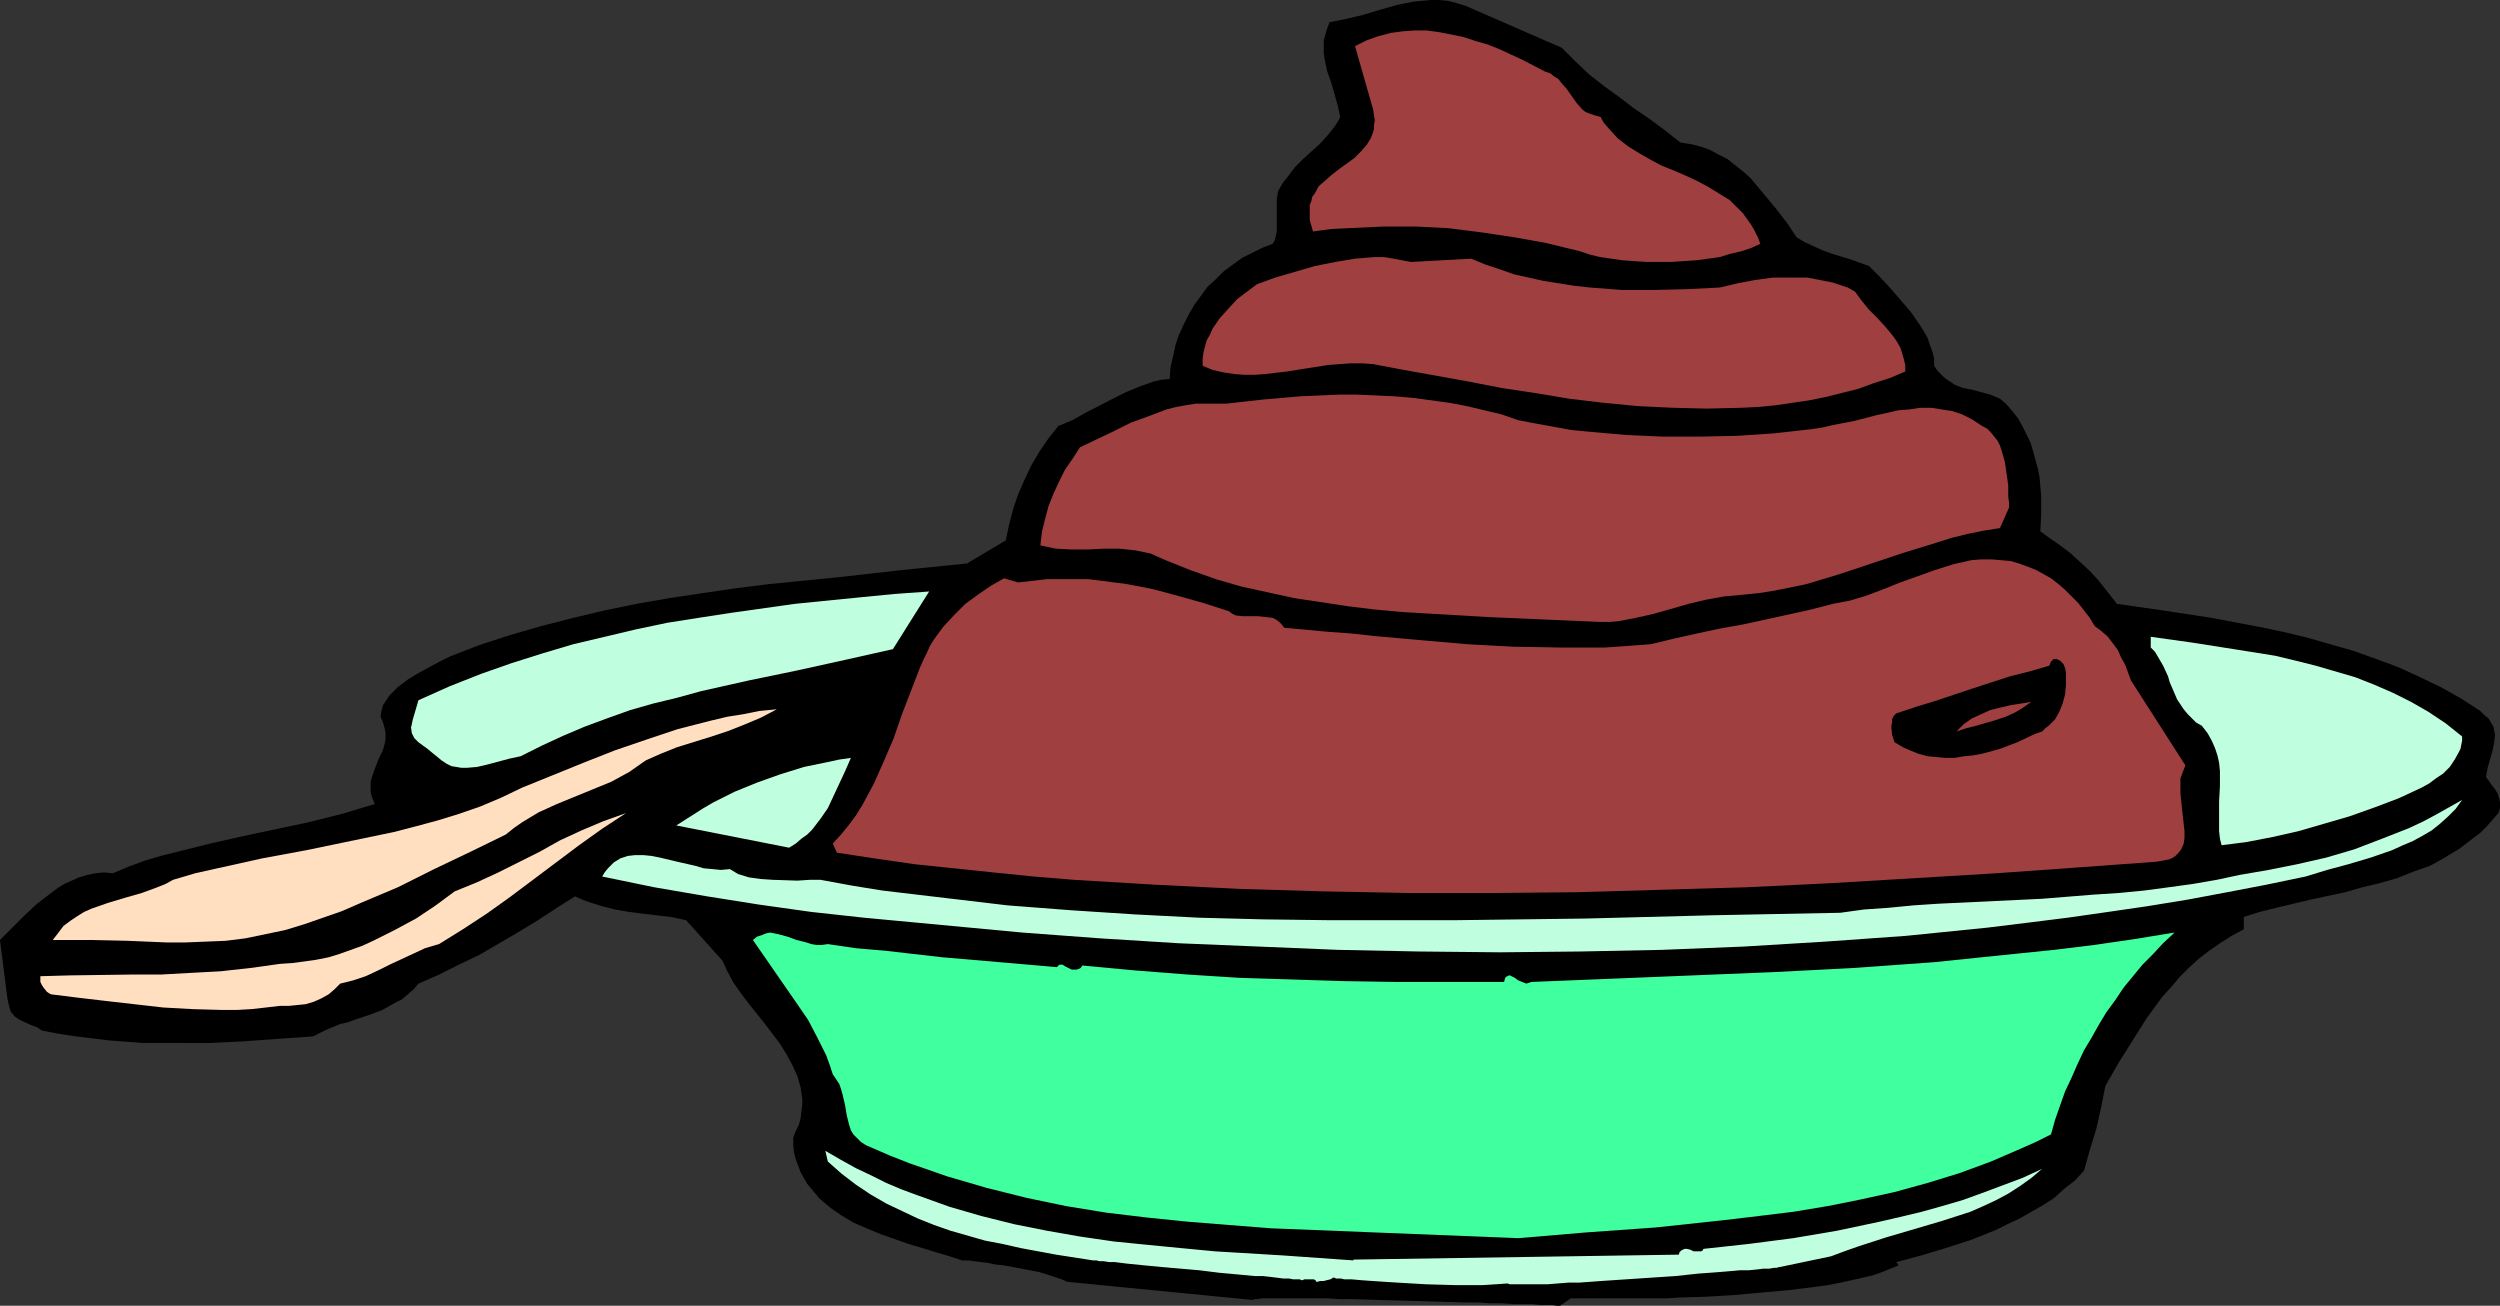 <?xml version="1.0" encoding="UTF-8" standalone="no"?>
<svg
   version="1.0"
   width="129.766mm"
   height="67.775mm"
   id="svg15"
   sodipodi:docname="Pudding - Chocolate.wmf"
   xmlns:inkscape="http://www.inkscape.org/namespaces/inkscape"
   xmlns:sodipodi="http://sodipodi.sourceforge.net/DTD/sodipodi-0.dtd"
   xmlns="http://www.w3.org/2000/svg"
   xmlns:svg="http://www.w3.org/2000/svg">
  <rect width="100%" height="100%" fill="#333333" stroke="none"/>
  <sodipodi:namedview
     id="namedview15"
     pagecolor="#ffffff"
     bordercolor="#000000"
     borderopacity="0.25"
     inkscape:showpageshadow="2"
     inkscape:pageopacity="0.0"
     inkscape:pagecheckerboard="0"
     inkscape:deskcolor="#d1d1d1"
     inkscape:document-units="mm" />
  <defs
     id="defs1">
    <pattern
       id="WMFhbasepattern"
       patternUnits="userSpaceOnUse"
       width="6"
       height="6"
       x="0"
       y="0" />
  </defs>
  <path
     style="fill:#000000;fill-opacity:1;fill-rule:evenodd;stroke:none"
     d="m 306.393,9.374 2.747,2.747 2.747,2.586 2.909,2.263 2.909,2.101 2.747,2.101 3.07,2.101 3.07,2.263 3.07,2.424 2.101,0.323 1.939,0.485 1.778,0.646 1.778,0.97 1.616,0.808 1.616,1.293 1.454,1.131 1.454,1.293 2.424,2.909 2.424,2.909 2.262,2.909 1.939,2.909 1.616,0.97 1.778,0.808 1.778,0.808 1.778,0.646 3.717,1.131 3.555,1.293 2.101,2.101 2.101,2.263 2.101,2.424 1.939,2.263 1.778,2.586 0.808,1.293 0.646,1.131 0.485,1.455 0.485,1.293 0.323,1.293 v 1.455 l 0.646,0.97 0.646,0.646 0.646,0.646 0.646,0.485 1.454,0.97 1.616,0.646 1.778,0.323 1.778,0.485 1.778,0.485 1.939,0.808 1.293,1.131 1.131,1.293 1.131,1.455 0.808,1.455 0.808,1.616 0.808,1.616 0.485,1.616 0.485,1.778 0.485,1.778 0.323,1.616 0.323,3.717 v 3.556 l -0.162,3.394 1.778,1.293 2.101,1.455 1.939,1.455 1.939,1.778 1.939,1.778 1.778,1.939 1.778,2.263 1.778,2.263 9.05,1.293 9.534,1.455 9.373,1.778 4.686,0.97 4.686,1.131 4.525,1.293 4.525,1.293 4.525,1.616 4.363,1.616 4.202,1.939 4.04,1.939 4.04,2.263 3.717,2.424 0.808,0.808 0.808,0.646 0.485,0.808 0.485,0.808 0.162,0.808 0.162,0.808 -0.162,1.455 -0.323,1.616 -0.97,3.394 -0.323,1.778 1.131,1.616 0.646,0.808 0.485,0.808 0.323,0.97 0.162,0.808 v 1.131 l -0.323,0.97 -1.131,1.293 -1.131,1.293 -1.293,1.293 -1.293,0.97 -2.747,2.101 -2.909,1.778 -2.909,1.616 -3.232,1.131 -3.232,1.293 -3.394,0.97 -3.394,0.808 -3.394,0.97 -6.787,1.455 -6.787,1.616 -3.232,0.808 -3.07,0.97 v 2.424 l -2.424,1.293 -2.262,1.455 -2.101,1.455 -2.101,1.616 -1.939,1.778 -1.778,1.778 -1.616,1.939 -1.778,1.939 -3.07,4.202 -2.747,4.364 -2.747,4.364 -2.586,4.525 -0.808,4.04 -0.97,4.364 -1.293,4.202 -1.131,4.04 -1.778,1.939 -2.101,1.616 -1.939,1.778 -2.262,1.455 -2.262,1.293 -2.262,1.293 -2.424,1.131 -2.262,1.131 -4.848,1.939 -5.01,1.616 -4.848,1.455 -4.848,1.293 0.485,0.646 -1.616,0.646 -1.616,0.646 -1.778,0.646 -2.101,0.485 -2.101,0.485 -2.262,0.485 -2.424,0.485 -2.424,0.323 -5.171,0.646 -5.494,0.485 -5.333,0.485 -5.333,0.323 -5.333,0.162 -2.424,0.162 h -2.424 -2.262 -2.262 -9.696 -0.97 -1.293 l -2.101,1.455 h -0.646 l -0.808,-0.162 h -1.131 -1.293 l -1.616,-0.162 h -1.778 -1.939 l -2.262,-0.162 h -2.262 l -2.424,-0.162 h -2.586 l -5.333,-0.162 -5.656,-0.162 -5.494,-0.162 -5.494,-0.162 h -2.586 l -2.424,-0.162 h -2.424 -2.262 -5.494 -1.454 -1.131 l -0.97,0.162 h -0.485 l -0.323,0.162 -36.36,-3.556 -1.131,-0.485 -1.454,-0.485 -1.454,-0.485 -1.616,-0.485 -3.394,-0.646 -3.394,-0.646 -1.616,-0.162 -1.616,-0.323 -1.293,-0.162 -1.293,-0.162 -0.97,-0.162 h -0.808 -0.485 -0.162 l -2.424,-0.808 -2.747,-0.808 -2.586,-0.808 -2.747,-0.808 -5.494,-1.939 -2.747,-1.131 -2.586,-1.131 -2.424,-1.455 -2.101,-1.455 -2.101,-1.778 -1.616,-1.939 -0.808,-0.97 -0.646,-1.131 -0.646,-1.131 -0.485,-1.293 -0.485,-1.293 -0.323,-1.293 -0.162,-1.455 v -1.455 l 0.485,-1.293 0.646,-1.293 0.323,-1.293 0.162,-1.293 0.162,-1.293 v -1.131 l -0.162,-1.131 -0.162,-1.131 -0.646,-2.263 -0.97,-2.101 -1.131,-2.101 -1.293,-2.101 -3.07,-4.04 -3.232,-4.04 -1.454,-1.939 -1.454,-2.101 -1.131,-2.101 -0.97,-2.101 -7.11,-7.919 -3.07,-0.646 -2.747,-0.323 -2.747,-0.323 -2.586,-0.323 -2.747,-0.485 -2.586,-0.646 -2.586,-0.808 -1.293,-0.485 -1.454,-0.646 -3.555,2.263 -3.717,2.424 -3.717,2.263 -3.878,2.263 -3.878,2.263 -4.04,1.939 -3.878,1.939 -4.04,1.778 -0.97,1.131 -1.131,0.97 -1.131,0.97 -1.293,0.646 -2.586,1.455 -2.586,0.97 -2.909,0.97 -1.293,0.485 -1.454,0.323 -2.747,1.131 -2.586,1.293 -6.949,0.485 -6.626,0.485 -6.626,0.323 H 34.582 28.118 L 21.493,204.119 14.867,203.311 11.635,202.826 8.242,202.179 7.272,201.533 5.979,201.048 3.878,200.078 2.909,199.432 2.101,198.462 1.939,197.977 1.778,197.331 1.616,196.684 1.454,195.876 0,184.402 l 4.848,-4.848 2.424,-2.263 2.747,-2.101 1.293,-0.97 1.293,-0.808 1.454,-0.646 1.454,-0.646 1.616,-0.485 1.616,-0.323 1.616,-0.162 1.778,0.162 3.07,-1.293 3.07,-1.131 3.232,-0.97 3.232,-0.808 6.464,-1.616 6.464,-1.455 12.928,-2.747 6.464,-1.616 3.232,-0.97 3.232,-0.97 -0.485,-1.131 -0.323,-1.131 v -1.131 -0.97 l 0.323,-1.131 0.323,-0.97 0.808,-2.101 0.97,-2.101 0.323,-1.131 0.162,-0.97 v -1.131 l -0.162,-0.97 -0.323,-1.131 -0.485,-1.131 0.162,-1.131 0.323,-1.131 0.646,-0.97 0.646,-0.97 0.808,-0.808 0.808,-0.808 1.939,-1.455 2.101,-1.293 2.101,-1.131 2.101,-1.131 1.939,-0.97 5.818,-2.263 5.979,-1.939 6.141,-1.778 6.302,-1.616 6.141,-1.455 6.302,-1.293 6.464,-1.131 6.464,-0.97 6.626,-0.97 6.464,-0.808 13.09,-1.293 12.928,-1.455 12.766,-1.293 7.595,-4.525 v 0 l 0.646,-3.071 0.808,-3.071 0.97,-2.909 1.293,-2.909 1.293,-2.747 1.616,-2.747 1.778,-2.586 1.939,-2.424 2.747,-1.131 2.586,-1.455 5.333,-2.747 2.586,-1.293 2.747,-1.131 2.747,-0.97 1.454,-0.323 1.616,-0.162 0.162,-2.263 0.485,-2.101 0.485,-2.263 0.646,-1.939 0.97,-2.101 0.97,-1.939 1.131,-1.939 1.293,-1.778 1.293,-1.778 1.616,-1.455 1.616,-1.616 1.778,-1.293 1.778,-1.293 1.939,-0.97 1.939,-0.97 2.101,-0.808 0.323,-0.485 0.162,-0.485 0.323,-1.455 v -1.455 -1.616 -1.616 -1.455 l 0.162,-1.293 0.162,-0.646 0.323,-0.485 0.646,-1.131 0.808,-0.97 1.454,-1.939 1.616,-1.616 3.394,-3.071 1.454,-1.616 1.293,-1.616 0.646,-0.97 0.485,-0.97 -0.485,-2.263 -0.646,-2.263 -0.646,-2.263 -0.808,-2.263 -0.485,-2.424 -0.162,-1.131 V 9.212 7.919 l 0.323,-1.131 0.323,-1.131 0.485,-1.293 3.232,-0.646 3.394,-0.808 3.232,-0.97 3.394,-0.97 3.232,-0.646 1.616,-0.162 L 280.699,0 h 1.616 l 1.778,0.162 1.778,0.485 1.616,0.485 z"
     id="path1" />
  <path
     style="fill:#9f3f3f;fill-opacity:1;fill-rule:evenodd;stroke:none"
     d="m 313.988,22.949 0.646,1.131 0.97,1.131 1.778,1.939 2.101,1.616 2.101,1.293 2.262,1.293 2.101,1.131 2.424,0.97 2.262,0.97 2.424,1.131 2.101,1.131 2.101,1.293 2.101,1.293 1.778,1.778 0.808,0.808 0.808,1.131 0.808,1.131 0.646,1.131 0.646,1.293 0.485,1.293 -1.778,0.808 -1.939,0.646 -2.101,0.485 -2.101,0.646 -2.262,0.323 -2.424,0.323 -2.424,0.162 -2.424,0.162 h -4.848 l -2.424,-0.162 -2.262,-0.162 -2.262,-0.323 -2.262,-0.323 -1.939,-0.485 -1.939,-0.646 -6.626,-1.616 -6.302,-1.131 -6.464,-0.97 -6.464,-0.808 -6.302,-0.323 h -3.232 -3.232 l -3.394,0.162 -3.394,0.162 -3.394,0.162 -3.555,0.485 -0.323,-1.131 -0.323,-1.131 v -0.97 -0.97 -0.97 l 0.323,-0.808 0.162,-0.808 0.485,-0.646 0.808,-1.455 1.293,-1.131 1.293,-1.131 1.454,-1.131 2.909,-2.101 1.293,-1.293 1.131,-1.293 0.808,-1.293 0.323,-0.808 0.323,-0.97 V 24.565 l 0.162,-0.97 -0.162,-0.97 -0.162,-1.131 -3.555,-12.444 2.262,-1.131 2.262,-0.808 2.424,-0.646 2.424,-0.323 2.262,-0.162 h 2.424 l 2.424,0.323 2.424,0.485 2.424,0.485 2.424,0.808 2.262,0.646 2.424,0.97 4.525,2.101 4.363,2.263 0.97,0.323 0.808,0.646 0.808,0.485 0.485,0.646 1.131,1.293 1.939,2.747 1.131,1.293 0.646,0.485 0.808,0.323 0.97,0.323 z"
     id="path2" />
  <path
     style="fill:#9f3f3f;fill-opacity:1;fill-rule:evenodd;stroke:none"
     d="m 288.617,50.747 2.747,1.131 2.909,0.97 2.747,0.97 2.909,0.646 2.909,0.646 3.07,0.485 3.07,0.485 2.909,0.323 6.302,0.485 h 6.302 l 6.464,-0.162 6.464,-0.323 3.394,-0.808 3.394,-0.646 3.555,-0.485 h 3.394 3.394 l 1.778,0.323 1.616,0.323 1.616,0.323 1.454,0.485 1.454,0.485 1.454,0.808 1.293,1.778 1.454,1.778 1.778,1.778 1.616,1.778 1.454,1.778 0.646,0.97 0.646,1.131 0.323,0.97 0.323,1.131 0.323,1.293 v 1.293 l -3.07,1.293 -3.07,0.97 -3.07,1.131 -3.232,0.808 -3.232,0.808 -3.232,0.646 -3.232,0.485 -3.394,0.485 -3.232,0.323 -3.394,0.162 -6.787,0.162 -6.626,-0.162 -6.787,-0.323 -6.787,-0.646 -6.787,-0.808 -6.787,-1.131 -6.464,-0.97 -6.626,-1.293 -6.302,-1.131 -6.302,-1.131 -5.979,-1.131 -2.262,-0.162 h -2.101 l -2.262,0.162 -2.101,0.162 -4.202,0.646 -4.04,0.646 -4.202,0.485 -2.101,0.162 h -1.939 l -2.101,-0.162 -2.101,-0.323 -2.101,-0.485 -1.939,-0.808 v -1.293 l 0.162,-1.293 0.323,-1.293 0.323,-1.131 0.646,-1.131 0.485,-1.131 1.454,-2.101 1.616,-1.778 1.778,-1.939 1.939,-1.455 1.939,-1.455 3.555,-1.293 3.878,-1.131 3.878,-1.131 4.04,-0.808 3.878,-0.646 1.939,-0.162 1.939,-0.162 h 1.778 l 1.939,0.323 1.616,0.323 1.778,0.323 z"
     id="path3" />
  <path
     style="fill:#9f3f3f;fill-opacity:1;fill-rule:evenodd;stroke:none"
     d="m 355.358,84.201 2.101,-0.323 2.101,-0.485 4.202,-0.808 4.363,-1.131 4.363,-0.97 2.101,-0.162 2.101,-0.323 h 2.262 l 1.939,0.323 2.101,0.323 1.939,0.646 1.939,0.97 1.939,1.293 0.97,0.485 0.808,0.808 0.646,0.808 0.646,0.808 0.485,0.97 0.323,0.97 0.646,2.263 0.323,2.263 0.323,2.263 v 2.263 l 0.162,1.131 v 0.97 l -1.778,4.04 -3.07,0.485 -3.232,0.646 -3.232,0.808 -3.07,0.97 -6.302,1.939 -6.302,2.101 -6.302,2.101 -6.464,1.939 -3.07,0.646 -3.232,0.646 -3.07,0.485 -3.232,0.323 -1.778,0.162 -1.778,0.162 -3.555,0.646 -3.394,0.808 -3.394,0.97 -3.394,0.97 -3.555,0.808 -3.394,0.646 -1.778,0.162 h -1.778 l -11.15,-0.485 -10.989,-0.485 -11.15,-0.646 -5.494,-0.323 -5.333,-0.485 -5.333,-0.646 -5.333,-0.808 -5.333,-0.808 -5.171,-1.131 -5.171,-1.131 -5.01,-1.455 -5.01,-1.778 -4.848,-1.939 -1.454,-0.646 -1.454,-0.646 -1.454,-0.323 -1.616,-0.323 -3.07,-0.323 h -3.07 l -3.07,0.162 h -3.232 l -3.07,-0.162 -1.616,-0.323 -1.454,-0.323 0.323,-2.747 0.646,-2.586 0.646,-2.424 0.97,-2.424 1.131,-2.424 1.131,-2.263 1.454,-2.101 1.454,-2.263 3.394,-1.616 3.394,-1.616 3.232,-1.616 3.555,-1.293 3.394,-1.293 1.939,-0.485 1.778,-0.323 1.939,-0.323 h 1.939 1.939 2.101 l 7.272,-0.808 7.434,-0.646 7.434,-0.323 h 3.717 l 3.717,0.162 3.555,0.162 3.717,0.323 3.555,0.485 3.555,0.485 3.394,0.646 3.394,0.808 3.394,0.808 3.232,1.131 3.394,0.646 3.555,0.646 3.555,0.646 3.394,0.323 7.272,0.646 7.272,0.323 h 7.11 l 7.434,-0.162 7.272,-0.485 z"
     id="path4" />
  <path
     style="fill:#9f3f3f;fill-opacity:1;fill-rule:evenodd;stroke:none"
     d="m 410.948,122.827 1.293,0.97 1.293,1.131 0.97,1.293 0.97,1.293 0.646,1.455 0.808,1.455 1.131,3.071 10.666,16.646 -0.485,1.293 -0.485,1.293 v 1.455 1.455 l 0.323,3.071 0.323,2.909 0.162,1.455 v 1.293 l -0.162,1.131 -0.485,1.131 -0.646,0.808 -0.485,0.485 -0.485,0.323 -0.646,0.323 -0.808,0.162 -0.808,0.162 -0.97,0.162 -15.514,1.131 -15.837,1.131 -16.16,0.97 -16.16,0.97 -16.645,0.808 -16.483,0.485 -16.645,0.485 -16.645,0.162 h -16.645 l -16.645,-0.323 -16.483,-0.485 -16.322,-0.808 -8.08,-0.485 -8.08,-0.485 -7.918,-0.646 -7.918,-0.808 -7.757,-0.808 -7.757,-0.808 -7.757,-1.131 -7.434,-1.131 -0.808,-1.778 v 0 l 1.616,-1.778 1.454,-1.778 1.454,-1.939 1.293,-2.101 1.131,-2.101 1.131,-2.101 1.939,-4.364 1.939,-4.525 1.616,-4.687 3.555,-9.212 0.646,-1.455 0.646,-1.293 0.646,-1.455 0.808,-1.293 1.778,-2.424 2.101,-2.263 2.262,-2.263 2.424,-1.778 2.586,-1.778 2.586,-1.455 2.747,0.808 2.909,-0.323 2.747,-0.323 h 2.747 2.586 2.747 l 2.586,0.323 5.01,0.646 5.01,0.97 4.848,1.293 5.171,1.455 5.01,1.616 0.646,0.485 0.646,0.323 1.293,0.162 h 1.616 1.454 l 1.616,0.162 1.293,0.162 0.646,0.323 0.646,0.485 0.485,0.485 0.485,0.646 8.726,0.808 4.525,0.323 4.363,0.485 9.05,0.808 9.211,0.808 9.05,0.485 9.211,0.162 h 4.363 4.525 l 4.525,-0.323 4.363,-0.323 4.686,-1.131 4.363,-0.97 4.525,-0.97 4.525,-0.808 8.888,-1.939 4.363,-0.97 4.363,-1.131 3.394,-0.646 3.232,-0.97 3.394,-1.293 3.232,-1.293 6.787,-2.424 3.555,-1.131 3.555,-0.808 1.939,-0.162 h 2.101 l 1.778,0.162 1.939,0.162 1.616,0.485 1.778,0.646 1.616,0.646 1.454,0.808 1.454,0.808 1.454,1.131 1.293,1.131 1.293,1.293 1.293,1.293 1.131,1.455 1.131,1.455 z"
     id="path5" />
  <path
     style="fill:#bfffdf;fill-opacity:1;fill-rule:evenodd;stroke:none"
     d="m 175.174,127.352 -9.373,2.101 -9.534,2.101 -9.373,1.939 -9.373,2.101 -4.686,1.293 -4.686,1.131 -4.525,1.293 -4.525,1.616 -4.363,1.616 -4.202,1.778 -4.202,1.939 -4.202,2.101 -2.262,0.485 -4.202,1.131 -2.101,0.485 -1.939,0.162 h -1.131 l -0.97,-0.162 -0.97,-0.162 -0.97,-0.485 -0.97,-0.646 -0.97,-0.808 -0.808,-0.646 -0.97,-0.808 -1.778,-1.293 -0.808,-0.808 -0.485,-0.97 -0.162,-1.131 0.162,-0.646 0.162,-0.808 1.131,-3.879 6.141,-2.747 6.141,-2.424 5.979,-2.101 6.141,-1.939 5.979,-1.778 6.141,-1.455 6.141,-1.455 6.141,-1.293 6.141,-0.97 6.302,-0.97 12.605,-1.778 6.464,-0.646 6.464,-0.646 6.626,-0.646 6.787,-0.485 z"
     id="path6" />
  <path
     style="fill:#bfffdf;fill-opacity:1;fill-rule:evenodd;stroke:none"
     d="m 483.022,144.483 v 0.808 l -0.162,0.808 -0.162,0.808 -0.323,0.646 -0.808,1.455 -0.97,1.455 -1.293,1.293 -1.454,0.97 -1.293,0.97 -1.454,0.808 -4.525,2.101 -4.686,1.778 -5.01,1.778 -5.01,1.455 -5.01,1.455 -5.01,1.131 -5.01,0.97 -5.01,0.646 -0.323,-1.293 -0.162,-1.455 v -2.747 -3.071 l 0.162,-3.071 v -2.909 l -0.162,-1.616 -0.323,-1.455 -0.485,-1.455 -0.646,-1.455 -0.808,-1.455 -1.131,-1.455 -1.131,-0.646 -0.808,-0.808 -0.808,-0.808 -0.808,-0.97 -1.293,-1.939 -0.97,-2.263 -0.485,-1.131 -0.323,-1.131 -0.97,-2.101 -1.131,-1.939 -0.485,-0.808 -0.808,-0.808 v -2.101 l 8.08,1.131 8.242,1.293 8.08,1.293 4.04,0.97 3.878,0.97 3.878,1.131 3.878,1.131 3.717,1.455 3.717,1.616 3.555,1.778 3.394,1.939 3.394,2.263 z"
     id="path7" />
  <path
     style="fill:#000000;fill-opacity:1;fill-rule:evenodd;stroke:none"
     d="m 405.292,132.685 v 1.778 l -0.162,1.778 -0.485,1.778 -0.646,1.616 -0.808,1.455 -1.293,1.293 -0.646,0.485 -0.646,0.646 -0.97,0.323 -0.808,0.323 -3.07,1.455 -3.394,1.293 -3.555,0.97 -1.778,0.323 -1.778,0.162 -1.778,0.323 h -1.778 l -1.778,-0.162 -1.778,-0.162 -1.778,-0.485 -1.616,-0.646 -1.454,-0.646 -1.616,-0.97 -0.485,-1.455 -0.162,-1.616 0.162,-0.808 v -0.646 l 0.323,-0.646 0.485,-0.485 3.878,-1.293 3.717,-1.131 7.272,-2.424 7.434,-2.424 3.878,-0.97 3.878,-1.131 0.162,-0.485 0.162,-0.323 0.323,-0.323 0.162,-0.162 h 0.323 0.323 l 0.646,0.323 0.646,0.646 0.323,0.808 0.162,0.808 z"
     id="path8" />
  <path
     style="fill:#9f3f3f;fill-opacity:1;fill-rule:evenodd;stroke:none"
     d="m 398.505,137.695 -1.616,1.131 -1.616,0.97 -1.778,0.808 -1.939,0.646 -3.878,1.131 -1.939,0.485 -1.939,0.646 1.454,-1.455 1.616,-1.131 1.778,-0.808 1.778,-0.808 1.939,-0.485 2.101,-0.485 z"
     id="path9" />
  <path
     style="fill:#ffdfbf;fill-opacity:1;fill-rule:evenodd;stroke:none"
     d="m 152.389,139.15 -3.07,1.616 -3.07,1.293 -3.232,1.293 -3.394,1.131 -6.787,2.101 -3.232,1.293 -2.909,1.293 -1.616,1.131 -1.616,1.131 -1.778,0.97 -1.778,0.97 -3.555,1.455 -3.555,1.455 -3.555,1.455 -3.555,1.616 -1.616,0.97 -1.616,0.97 -1.616,1.131 -1.616,1.293 -6.949,3.394 -7.11,3.394 -7.11,3.556 -7.272,3.071 -3.717,1.616 -3.717,1.293 -3.717,1.293 -3.717,1.131 -3.878,0.808 -3.878,0.808 -3.878,0.485 -3.878,0.162 -4.04,0.162 h -3.717 l -7.595,-0.323 -7.272,-0.162 h -3.717 -3.717 l 1.131,-1.455 0.97,-1.293 1.293,-0.97 1.454,-0.97 1.293,-0.808 1.454,-0.646 3.232,-1.131 3.232,-0.97 3.394,-0.97 3.07,-1.131 1.616,-0.646 1.454,-0.808 4.363,-1.293 4.363,-0.97 8.726,-1.939 8.726,-1.616 8.565,-1.778 8.565,-1.778 4.363,-1.131 4.202,-1.131 4.202,-1.293 4.202,-1.455 4.202,-1.778 4.04,-1.939 5.979,-2.424 5.979,-2.424 6.141,-2.424 6.141,-2.101 6.302,-2.101 6.302,-1.616 3.394,-0.808 3.07,-0.485 3.232,-0.646 z"
     id="path10" />
  <path
     style="fill:#bfffdf;fill-opacity:1;fill-rule:evenodd;stroke:none"
     d="m 166.933,148.685 -1.131,2.586 -1.131,2.424 -1.131,2.424 -1.131,2.424 -1.454,2.101 -1.616,2.101 -0.97,0.97 -1.131,0.808 -1.131,0.97 -1.293,0.808 -22.139,-4.364 1.778,-1.131 1.778,-1.131 1.778,-1.131 1.939,-1.131 4.202,-2.101 4.363,-1.778 4.525,-1.616 4.686,-1.455 4.686,-0.97 2.262,-0.485 z"
     id="path11" />
  <path
     style="fill:#bfffdf;fill-opacity:1;fill-rule:evenodd;stroke:none"
     d="m 452.318,171.957 -7.757,1.616 -7.595,1.455 -7.757,1.455 -7.918,1.293 -7.757,1.131 -7.918,1.131 -7.757,0.97 -7.918,0.97 -15.998,1.616 -15.837,1.131 -15.998,0.97 -15.998,0.646 -15.998,0.323 -15.837,0.162 -15.998,-0.162 -15.837,-0.323 -15.514,-0.646 -15.675,-0.646 -15.514,-0.97 -15.19,-1.131 -10.342,-0.97 -10.342,-0.97 -10.342,-0.97 -10.342,-1.131 -10.342,-1.455 -10.181,-1.616 -10.342,-1.778 -10.181,-2.101 0.485,-0.808 0.646,-0.808 0.485,-0.485 0.646,-0.646 1.293,-0.808 1.454,-0.485 1.454,-0.162 h 1.616 l 1.616,0.162 1.616,0.323 3.394,0.808 3.555,0.808 1.616,0.485 1.778,0.162 1.616,0.162 1.778,-0.162 0.808,0.485 0.808,0.485 2.101,0.646 2.262,0.323 2.424,0.162 4.848,0.162 2.424,-0.162 h 2.101 l 6.141,1.131 5.979,0.97 12.282,1.455 12.282,1.455 12.605,0.97 12.443,0.808 12.605,0.646 12.443,0.323 12.766,0.162 h 12.605 12.605 l 25.371,-0.323 25.048,-0.646 24.886,-0.485 4.686,-0.646 4.686,-0.323 5.01,-0.485 4.848,-0.323 10.181,-0.485 10.181,-0.485 10.019,-0.808 5.01,-0.323 5.01,-0.485 4.848,-0.646 4.686,-0.646 4.686,-0.808 4.525,-0.97 5.656,-0.97 5.656,-1.131 5.656,-1.293 5.494,-1.616 5.494,-2.101 5.333,-2.101 2.747,-1.293 2.424,-1.293 2.586,-1.455 2.586,-1.455 -1.293,1.778 -1.454,1.455 -1.616,1.455 -1.616,1.293 -1.939,1.131 -1.778,0.97 -1.939,0.808 -2.101,0.97 -4.202,1.455 -4.363,1.293 -4.202,1.131 z"
     id="path12" />
  <path
     style="fill:#ffdfbf;fill-opacity:1;fill-rule:evenodd;stroke:none"
     d="m 122.816,159.513 -4.686,3.071 -4.525,3.232 -9.05,6.788 -4.525,3.394 -4.525,3.232 -4.686,3.071 -4.686,2.909 -2.747,0.808 -2.424,1.131 -4.525,2.101 -2.262,1.131 -2.424,1.131 -2.424,0.808 -2.586,0.646 -1.131,1.131 -1.131,0.97 -1.454,0.808 -1.454,0.646 -1.616,0.485 -1.616,0.162 -1.616,0.162 h -1.778 l -2.747,0.323 -2.909,0.323 -2.909,0.162 h -2.747 l -5.818,-0.162 -5.818,-0.323 -5.656,-0.646 -5.656,-0.646 -2.747,-0.323 -2.747,-0.323 -5.171,-0.646 -0.323,-0.162 -0.485,-0.323 -0.646,-0.808 -0.323,-0.485 -0.323,-0.646 v -0.646 -0.485 l 5.818,-0.162 11.797,-0.162 h 5.979 l 5.818,-0.323 5.979,-0.323 5.818,-0.646 5.818,-0.808 2.424,-0.162 2.424,-0.323 2.262,-0.323 2.424,-0.485 2.101,-0.646 2.262,-0.808 2.262,-0.808 2.101,-0.97 4.202,-2.101 4.202,-2.263 3.878,-2.586 3.717,-2.747 4.363,-1.778 4.202,-1.939 8.08,-4.04 4.04,-2.263 4.202,-1.939 4.202,-1.778 z"
     id="path13" />
  <path
     style="fill:#3fff9f;fill-opacity:1;fill-rule:evenodd;stroke:none"
     d="m 207.333,189.735 0.162,-0.162 0.323,-0.323 h 0.646 l 0.485,0.323 0.646,0.323 0.646,0.323 h 0.646 0.323 l 0.485,-0.162 0.323,-0.162 0.323,-0.485 10.342,0.97 10.342,0.808 10.181,0.646 10.342,0.323 10.181,0.323 10.342,0.162 h 10.504 10.504 l 0.162,-0.646 0.162,-0.323 0.323,-0.162 0.323,-0.162 h 0.162 l 0.323,0.162 0.646,0.323 0.646,0.485 0.808,0.323 0.808,0.323 0.485,-0.162 0.485,-0.162 15.998,-0.646 15.837,-0.646 15.837,-0.646 15.675,-0.808 15.675,-1.131 15.675,-1.616 7.918,-0.808 7.918,-0.97 7.757,-1.131 7.918,-1.293 -2.262,2.101 -1.939,2.101 -2.101,2.101 -3.717,4.525 -1.616,2.424 -1.778,2.424 -1.454,2.424 -1.454,2.586 -1.454,2.424 -1.293,2.747 -1.131,2.586 -1.293,2.747 -0.97,2.747 -0.97,2.747 -0.808,2.909 -2.909,1.455 -2.909,1.293 -5.979,2.586 -6.141,2.263 -6.302,1.939 -6.464,1.778 -6.626,1.455 -6.464,1.293 -6.787,1.131 -6.626,0.808 -6.787,0.808 -13.574,1.455 -6.787,0.485 -6.787,0.485 -13.413,1.131 -16.16,-0.646 -16.16,-0.646 -16.16,-0.646 -8.242,-0.646 -8.08,-0.646 -7.918,-0.808 -8.08,-0.97 -7.918,-1.293 -7.757,-1.616 -7.757,-1.939 -3.878,-1.131 -3.878,-1.131 -3.717,-1.293 -3.717,-1.293 -3.717,-1.455 -3.717,-1.616 -1.131,-0.485 -0.97,-0.646 -0.808,-0.808 -0.646,-0.646 -0.485,-0.808 -0.323,-0.97 -0.485,-1.939 -0.323,-1.939 -0.485,-2.101 -0.323,-1.131 -0.323,-0.97 -0.646,-0.97 -0.646,-0.97 -0.646,-1.939 -0.646,-1.778 -1.778,-3.556 -1.778,-3.394 -2.101,-3.071 -4.363,-6.303 -4.363,-6.303 0.808,-0.646 0.97,-0.323 0.808,-0.323 0.808,-0.162 0.808,0.162 0.808,0.162 1.778,0.485 1.778,0.646 1.939,0.485 0.97,0.323 0.97,0.162 h 1.131 l 1.131,-0.162 5.494,0.808 5.656,0.485 11.312,1.293 11.312,0.97 z"
     id="path14" />
  <path
     style="fill:#bfffdf;fill-opacity:1;fill-rule:evenodd;stroke:none"
     d="m 265.509,247.108 63.832,-0.97 0.162,-0.485 0.323,-0.323 0.323,-0.162 0.323,-0.162 h 0.485 l 0.646,0.162 0.646,0.323 h 0.646 0.808 l 0.323,-0.162 0.162,-0.323 8.888,-0.97 8.726,-1.131 8.565,-1.455 8.403,-1.778 4.202,-0.97 4.04,-0.97 4.04,-1.131 3.878,-1.131 4.04,-1.455 3.878,-1.455 3.878,-1.455 3.878,-1.778 -2.101,1.778 -2.262,1.616 -2.262,1.455 -2.424,1.293 -2.424,1.131 -2.586,1.131 -5.494,1.778 -5.494,1.616 -5.494,1.616 -5.494,1.778 -2.747,0.97 -2.586,0.97 -10.019,2.101 v 0 h -0.162 l -0.485,0.162 h -0.485 l -0.97,0.162 h -1.131 l -1.293,0.162 -1.616,0.162 h -1.778 l -1.778,0.162 -1.939,0.162 -2.101,0.162 -2.262,0.162 -4.525,0.485 -4.848,0.323 -4.848,0.323 -4.848,0.323 -4.363,0.323 h -2.101 l -2.101,0.162 -1.939,0.162 h -1.616 -1.616 -1.293 -1.293 -0.808 -0.808 l -0.485,-0.162 -2.262,0.162 -2.586,0.162 h -2.747 -2.747 l -5.656,-0.162 -2.747,-0.162 -2.747,-0.162 -2.586,-0.162 -2.424,-0.162 -2.262,-0.162 -1.778,-0.162 h -1.454 l -0.646,-0.162 h -0.646 -0.323 l -0.323,-0.162 h -0.323 l -0.162,0.162 -0.323,0.162 -1.293,0.323 h -0.646 l -0.646,0.162 h -0.162 v 0 l -0.162,-0.323 -0.323,-0.162 h -0.97 -0.97 l -0.162,0.162 h -0.162 -0.162 l -0.323,-0.162 h -0.485 -0.808 l -0.808,-0.162 h -1.131 l -1.293,-0.162 -1.293,-0.162 -1.454,-0.162 h -1.616 l -3.394,-0.323 -3.555,-0.323 -3.878,-0.485 -3.717,-0.323 -3.717,-0.323 -3.394,-0.323 -1.616,-0.162 -1.616,-0.162 -1.293,-0.162 -1.293,-0.162 h -1.131 l -0.97,-0.162 h -0.808 l -0.646,-0.162 h -0.485 -0.162 l -7.272,-1.131 -6.949,-1.293 -3.555,-0.808 -3.394,-0.646 -3.394,-0.97 -3.394,-0.97 -3.232,-1.131 -3.232,-1.293 -3.07,-1.455 -3.07,-1.455 -3.07,-1.778 -2.909,-1.939 -2.747,-2.101 -2.747,-2.424 -0.485,-2.101 3.07,1.778 2.909,1.616 3.07,1.455 2.909,1.455 3.07,1.293 3.07,1.131 6.302,2.263 6.141,1.778 6.464,1.616 6.464,1.293 6.464,1.131 6.626,0.97 6.464,0.646 6.626,0.646 6.787,0.646 13.413,0.808 13.736,0.97 z"
     id="path15" />
</svg>
